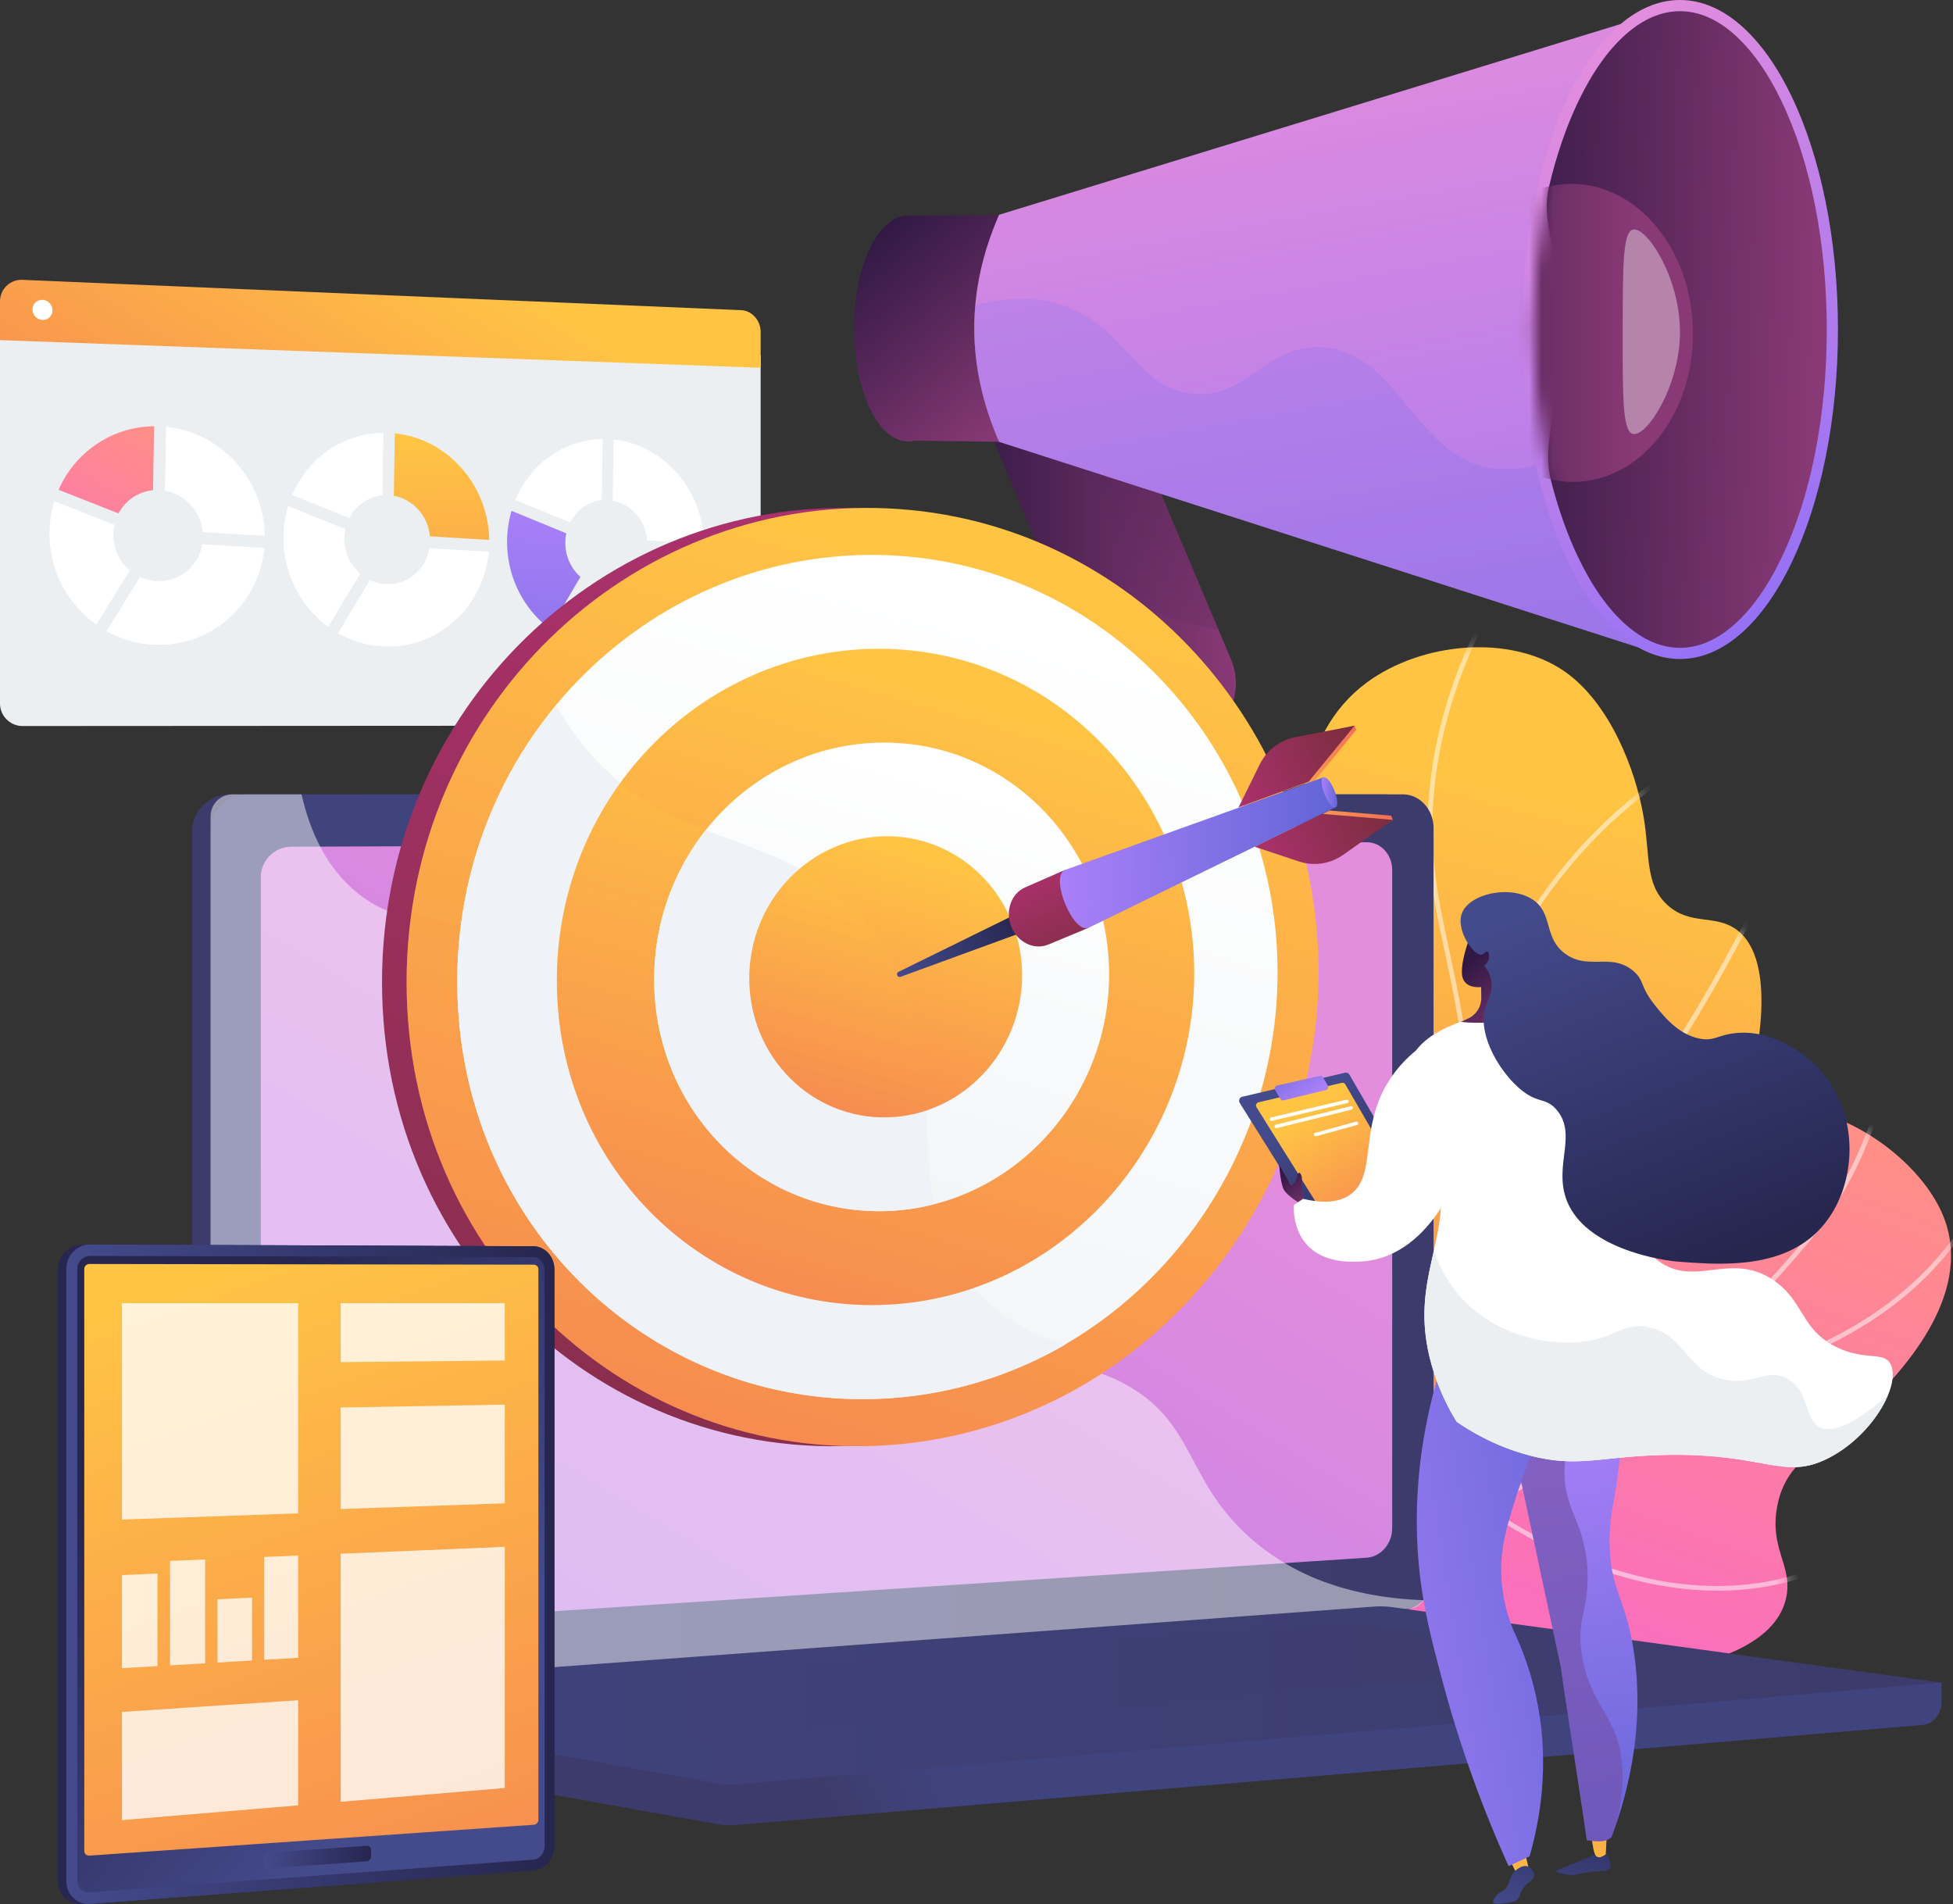 <svg width="159" height="155" fill="none" xmlns="http://www.w3.org/2000/svg"><rect width="100%" height="100%" fill="#333333" stroke="none"/><path d="M0 26.595V57.26a1.84 1.84 0 0 0 1.84 1.842l58.5-.034c.877 0 1.587-.767 1.587-1.71V28.927L0 26.595z" fill="#EBEFF2"/><path d="M60.34 25.25 1.84 22.78A1.751 1.751 0 0 0 0 24.545v3.142l61.927 2.253v-2.913c0-.944-.71-1.74-1.587-1.777z" fill="url(#a)"/><path d="M4.27 25.26c0 .45-.363.802-.812.784a.855.855 0 0 1-.813-.848c0-.451.364-.802.813-.784a.855.855 0 0 1 .812.848z" fill="#fff"/><path d="M9.65 41.794a3.569 3.569 0 0 1 2.81-1.887l.085-5.208c-3.467.036-6.443 2.129-7.773 5.172l4.878 1.923z" fill="url(#b)"/><path d="M13.433 39.945c1.642.287 2.92 1.678 3.073 3.376l5.05.303c-.064-4.59-3.568-8.43-8.038-8.88l-.085 5.201zM16.466 44.304c-.297 1.728-1.784 3.025-3.58 3a3.631 3.631 0 0 1-1.49-.34L8.681 51.38a8.726 8.726 0 0 0 4.206 1.114c4.529.033 8.214-3.433 8.63-7.893l-5.05-.297zM7.845 50.85l2.72-4.42a3.794 3.794 0 0 1-1.256-3.71L4.428 40.8a8.95 8.95 0 0 0-.395 2.64 9.105 9.105 0 0 0 3.812 7.41zM28.446 42.17c.53-1.019 1.522-1.732 2.686-1.846l.081-5.093c-3.314.038-6.157 2.085-7.428 5.06l4.661 1.879z" fill="#fff"/><path d="M32.062 40.36c1.57.28 2.792 1.64 2.938 3.3l4.829.295c-.062-4.49-3.412-8.242-7.686-8.68l-.081 5.086z" fill="url(#c)"/><path d="M34.962 44.621c-.285 1.69-1.706 2.959-3.422 2.936a3.405 3.405 0 0 1-1.425-.334l-2.595 4.319a8.196 8.196 0 0 0 4.02 1.088c4.33.032 7.854-3.358 8.252-7.72l-4.83-.289zM26.72 51.022l2.6-4.32a3.742 3.742 0 0 1-1.285-2.833c0-.274.03-.54.085-.796L23.455 41.2a8.935 8.935 0 0 0-.377 2.581c0 2.984 1.445 5.636 3.643 7.242zM46.42 42.53c.506-.997 1.455-1.695 2.569-1.808l.078-4.98c-3.17.038-5.891 2.042-7.107 4.952l4.46 1.835zM49.88 40.757c1.502.273 2.671 1.602 2.81 3.226l4.623.287c-.059-4.394-3.265-8.062-7.356-8.489l-.077 4.976zM52.654 44.924c-.272 1.653-1.632 2.895-3.275 2.873a3.2 3.2 0 0 1-1.363-.326l-2.482 4.224a7.711 7.711 0 0 0 3.845 1.065c4.144.03 7.517-3.288 7.898-7.555l-4.623-.281z" fill="#fff"/><path d="m44.769 51.19 2.487-4.228a3.694 3.694 0 0 1-1.23-2.77c0-.268.029-.528.082-.778l-4.462-1.831a8.923 8.923 0 0 0-.361 2.524c0 2.918 1.381 5.512 3.484 7.082z" fill="url(#d)"/><path d="M94.854 130.248c3.749-3.517 8.695-9.23 10.933-17.308 2.935-10.594-1.366-15.948-.881-33.884.307-11.341.635-19.252 6.353-23.484 4.48-3.316 11.734-3.975 16.136-.902 3.66 2.556 5.778 7.992 6.424 11.872.526 3.162.103 5.458 1.926 7.124 1.863 1.702 3.874.738 5.616 2 3.533 2.556 1.487 11.026 1.157 12.395-3.678 15.228-17.709 25.498-23.883 29.904-5.105 3.644-13.003 8.498-23.78 12.283z" fill="url(#e)"/><mask id="f" style="mask-type:luminance" maskUnits="userSpaceOnUse" x="94" y="52" width="50" height="79"><path d="M94.854 130.249c3.749-3.518 8.695-9.23 10.933-17.308 2.935-10.594-1.366-15.948-.881-33.884.307-11.341.635-19.252 6.352-23.484 4.481-3.316 11.734-3.975 16.137-.902 3.66 2.556 5.777 7.992 6.424 11.872.526 3.162.103 5.458 1.926 7.124 1.863 1.702 3.874.738 5.616 2 3.532 2.556 1.487 11.026 1.156 12.395-3.677 15.228-17.708 25.498-23.882 29.904-5.106 3.644-13.003 8.498-23.781 12.283z" fill="#fff"/></mask><g opacity=".5" fill="#fff" mask="url(#f)"><path d="m90.584 133.096-.137-.36c6.506-2.472 12.104-5.42 16.638-8.761 6.681-4.924 10.84-10.571 12.362-16.786 1.192-4.868.769-9.915.184-16.9-.468-5.577-1.302-9.487-2.038-12.938-.963-4.513-1.724-8.079-1.194-13.253.538-5.25 2.269-10.47 5.145-15.513l.334.19c-2.849 4.997-4.564 10.165-5.096 15.362-.524 5.114.231 8.653 1.187 13.134.739 3.462 1.576 7.385 2.045 12.986.566 6.757 1.014 12.094-.193 17.024-1.544 6.304-5.752 12.025-12.508 17.004-4.562 3.362-10.19 6.326-16.73 8.811z"/><path d="m119.499 86.399-.199-.087c-.037-.016-3.757-1.664-7.472-5.488-3.43-3.53-7.563-9.689-7.784-18.993l.385-.009c.217 9.18 4.293 15.254 7.675 18.734 3.177 3.27 6.344 4.92 7.153 5.31 3.052-10.08 8.467-16.404 12.486-19.94 4.39-3.864 8.118-5.334 8.155-5.348l.139.36c-.036.013-3.713 1.465-8.054 5.288-4.004 3.528-9.41 9.855-12.422 19.964l-.062.209z"/><path d="m120.299 101.501-.079-.116c-.036-.053-3.705-5.398-8.431-10.035-4.697-4.608-15.7-6.21-15.811-6.225l.053-.381c.112.016 11.242 1.636 16.027 6.331 4.367 4.285 7.835 9.168 8.4 9.977 11.534-3.565 23.849-30.565 23.973-30.838l.351.158c-.031.07-3.167 6.977-7.704 14.217-6.107 9.747-11.707 15.423-16.644 16.872l-.135.04z"/><path d="m109.029 122.93.192-.333c2.946-5.118 2.517-10.494-1.274-15.977-2.842-4.11-6.612-6.738-6.649-6.764l.218-.317c.039.027 3.859 2.688 6.741 6.853 3.751 5.42 4.262 10.964 1.487 16.058 1.365-.198 6.265-1.006 12.388-3.142 6.641-2.317 16.12-6.713 23.566-14.504l14.471-15.14.278.265-14.471 15.141c-7.502 7.849-17.043 12.274-23.727 14.605-7.239 2.524-12.784 3.203-12.839 3.21l-.381.045z"/></g><path d="M96.136 129.374c7.289 3.57 17.084 7.079 27.957 7.339 2.775.067 19.917.477 21.342-6.735.501-2.54-1.371-3.881-.759-7.289.724-4.038 3.817-4.741 7.504-8.433 2.2-2.204 8.638-8.652 6.061-15.18-1.541-3.9-6.231-7.652-10.696-8.648-6.551-1.46-11.335 3.297-19.29 11.485-7.052 7.259-7.333 9.74-12.502 14.879-3.837 3.813-9.941 8.668-19.617 12.582z" fill="url(#g)"/><mask id="h" style="mask-type:luminance" maskUnits="userSpaceOnUse" x="96" y="90" width="63" height="47"><path d="M96.136 129.373c7.289 3.57 17.083 7.079 27.957 7.339 2.775.067 19.917.477 21.341-6.735.502-2.54-1.371-3.881-.759-7.289.724-4.038 3.817-4.741 7.504-8.433 2.2-2.204 8.638-8.652 6.061-15.18-1.54-3.9-6.23-7.652-10.696-8.648-6.55-1.46-11.334 3.296-19.29 11.485-7.052 7.259-7.332 9.74-12.502 14.879-3.837 3.813-9.941 8.668-19.616 12.582z" fill="#fff"/></mask><g opacity=".5" fill="#fff" mask="url(#h)"><path d="M96.308 129.301c-3.204 0-6.382-.338-9.53-1.015-8.273-1.781-16.03-5.739-23.056-11.764l.251-.293c6.976 5.984 14.676 9.914 22.885 11.68 10.935 2.354 22.26.576 33.658-5.283 11.874-6.103 20.854-15.105 26.296-21.582 3.766-4.482 6.238-10.261 7.348-17.179l.38.061c-1.121 6.987-3.622 12.83-7.433 17.366-5.465 6.504-14.484 15.544-26.415 21.677-8.201 4.215-16.368 6.332-24.383 6.332z"/><path d="m134.765 113.421-.04-.168c-.009-.035-.83-3.584-.609-8.29.205-4.348 1.368-10.608 5.741-15.732l.293.25c-7.746 9.076-5.421 21.896-5.087 23.515 20.329-2.625 25.721-14.214 26.89-17.711.032-.096.054-.156.064-.176l.345.17-.173-.085.174.082c-.008.02-.023.064-.045.13-1.191 3.562-6.685 15.385-27.382 17.994l-.171.021z"/><path d="M139.837 129.49c-4.598 0-11.248-1.297-19.142-6.636l-.086-.058.001-.103c0-.11.142-11.1 6.935-22.863l6.847-11.854.333.192-6.846 11.855c-6.392 11.067-6.851 21.435-6.882 22.57 4.866 3.276 12.342 7.03 20.468 6.456 4.888-.344 7.732-2.119 7.76-2.137l.207.325c-.118.075-2.938 1.838-7.914 2.194-.525.037-1.086.059-1.681.059z"/></g><path d="M94.423 60.37c-2.007-.129-3.903-1.4-4.718-3.36L78.206 29.393c-1.047-2.515.135-5.361 2.651-6.37 2.535-1.017 6.487.18 7.56 2.722l11.796 27.918c1.113 2.632-.142 5.51-2.786 6.416-.652.223-2.342.334-3.004.292z" fill="url(#i)"/><path opacity=".3" d="M80.857 23.021c2.535-1.016 6.486.181 7.56 2.723L99.203 51.27c-1.805-.464-3.942-.422-5.993-2.221-3.415-2.994-1.735-6.831-4.441-10.25-1.238-1.561-3.527-3.206-8.187-3.701l-2.376-5.707c-1.047-2.515.135-5.361 2.651-6.37z" fill="url(#j)"/><path d="M73.935 17.54c.099 0 .197.008.294.021l7.108-.078v18.482l-6.864-.094a2.182 2.182 0 0 1-.538.068c-2.436 0-4.41-4.119-4.41-9.2 0-5.08 1.974-9.198 4.41-9.198z" fill="url(#k)"/><path d="M81.337 17.484c-2.693 6.154-2.693 12.286 0 18.481l52.872 16.999.546-51.871-53.418 16.39z" fill="url(#l)"/><path opacity=".3" d="M119.937 37.717c-5.027-1.905-6.59-9.198-12.426-9.443-4.58-.193-5.959 4.254-10.446 3.774-4.594-.49-5.365-5.443-10.509-7.189-2.339-.793-4.785-.647-7.16.024-.32 3.675.325 7.363 1.941 11.082l52.872 16.999-3.127-17.612c-5.214 3.041-8.708 3.288-11.145 2.365z" fill="url(#m)"/><path d="M136.773 53.646c7.103 0 12.861-12.01 12.861-26.823C149.634 12.009 143.876 0 136.773 0c-7.103 0-12.861 12.009-12.861 26.823s5.758 26.823 12.861 26.823z" fill="url(#n)"/><path d="M136.773 52.736c1.508 0 2.99-.633 4.404-1.88 1.44-1.27 2.742-3.107 3.87-5.46 2.371-4.946 3.677-11.542 3.677-18.573 0-7.031-1.306-13.627-3.677-18.573-1.128-2.353-2.43-4.19-3.87-5.46-1.414-1.247-2.896-1.88-4.404-1.88s-2.99.633-4.404 1.88c-1.44 1.27-2.741 3.107-3.87 5.46-.991 2.068-1.796 4.424-2.398 6.98-.837 3.558 1.582 7.271 1.582 11.362 0 4.35-2.361 8.765-1.418 12.495.581 2.298 1.33 4.423 2.234 6.31 1.129 2.352 2.43 4.189 3.87 5.458 1.414 1.248 2.896 1.88 4.404 1.88z" fill="url(#o)"/><mask id="p" style="mask-type:luminance" maskUnits="userSpaceOnUse" x="124" y="0" width="25" height="53"><path d="M136.773 52.735c1.508 0 2.989-.633 4.404-1.88 1.439-1.27 2.741-3.107 3.869-5.46 2.372-4.946 3.678-11.542 3.678-18.573 0-7.031-1.306-13.627-3.678-18.573-1.128-2.353-2.43-4.19-3.869-5.46-1.415-1.247-2.896-1.88-4.404-1.88s-2.99.633-4.404 1.88c-1.44 1.27-2.742 3.107-3.87 5.46-2.371 4.946-3.677 11.542-3.677 18.573 0 7.031 1.306 13.627 3.677 18.573 1.128 2.353 2.43 4.19 3.87 5.46 1.414 1.247 2.896 1.88 4.404 1.88z" fill="#fff"/></mask><g mask="url(#p)"><path d="M137.831 27.174c0 6.796-4.5 12.192-9.972 12.054-5.388-.135-9.695-5.6-9.695-12.206s4.307-12.004 9.695-12.056c5.472-.053 9.972 5.413 9.972 12.208z" fill="url(#q)"/></g><mask id="r" style="mask-type:luminance" maskUnits="userSpaceOnUse" x="124" y="0" width="25" height="53"><path d="M136.773 52.735c1.508 0 2.989-.633 4.404-1.88 1.439-1.27 2.741-3.107 3.869-5.46 2.372-4.946 3.678-11.542 3.678-18.573 0-7.031-1.306-13.627-3.678-18.573-1.128-2.353-2.43-4.19-3.869-5.46-1.415-1.247-2.896-1.88-4.404-1.88s-2.99.633-4.404 1.88c-1.44 1.27-2.742 3.107-3.87 5.46-2.371 4.946-3.677 11.542-3.677 18.573 0 7.031 1.306 13.627 3.677 18.573 1.128 2.353 2.43 4.19 3.87 5.46 1.414 1.247 2.896 1.88 4.404 1.88z" fill="#fff"/></mask><g mask="url(#r)"><path opacity=".38" d="M136.773 27.06c-.018 4.401-2.716 8.524-3.83 8.263-.845-.197-.841-2.93-.835-8.395.007-5.364.01-8.045.835-8.238 1.117-.26 3.847 3.916 3.83 8.37z" fill="#fff"/></g><path d="m158.072 136.974-140.929-1.228v3.632c0 .985.615 1.824 1.447 1.973l39.85 7.151a5.44 5.44 0 0 0 1.43.067l96.67-8.153c.863-.073 1.532-.914 1.532-1.927v-1.515z" fill="url(#s)"/><path d="m112.705 131.085-94.01 6.644c-1.683.119-3.051-1.144-3.051-2.822V67.7a3.045 3.045 0 0 1 3.05-3.037h94.011c1.386 0 2.507 1.23 2.507 2.746v60.753c0 1.517-1.121 2.825-2.507 2.923z" fill="url(#t)"/><path d="m114.204 131.085-94.011 6.644c-1.682.119-3.05-1.144-3.05-2.822V67.7a3.045 3.045 0 0 1 3.05-3.037h94.011c1.386 0 2.506 1.23 2.506 2.746v60.753c0 1.517-1.12 2.825-2.506 2.923z" fill="url(#u)"/><path d="m111.275 126.802-87.561 5.771c-1.37.091-2.482-.946-2.482-2.316v-58.84a2.494 2.494 0 0 1 2.482-2.49l87.561-.362c1.143-.004 2.068 1.003 2.068 2.25v53.593c0 1.247-.925 2.319-2.068 2.394z" fill="url(#v)"/><path d="M70.519 66.501c0 .625-.484 1.132-1.082 1.134-.598.002-1.084-.504-1.084-1.13 0-.626.486-1.133 1.084-1.134.598 0 1.082.506 1.082 1.13z" fill="#fff"/><path opacity=".48" d="M91.553 112.653c-7.247-3.9-12.946 1.041-18.445-3.834-3.334-2.955-1.698-5.159-5.8-9.576-4.544-4.892-7.503-3.248-12.07-7.65-5.773-5.568-2.885-9.899-7.86-13.896-6.033-4.849-12.54-.36-18.284-5.011-2.478-2.006-3.837-4.922-4.547-8.023h-5.62c-.984 0-1.784.798-1.784 1.783v69.665c0 .985.8 1.727 1.784 1.657l95.813-6.801c.47-.034.887-.308 1.155-.706-7.014-.256-11.323-2.607-14.077-5.038-5.389-4.755-4.454-9.444-10.265-12.57z" fill="#fff"/><path d="m111.858 130.784-94.715 6.993 41.298 7.411a5.44 5.44 0 0 0 1.43.067l98.201-8.283-44.707-6.14a7.166 7.166 0 0 0-1.507-.048z" fill="url(#w)"/><path opacity=".3" d="m30.964 137.954 78.853-5.909 24.404 3.325-78.174 6.316-25.083-3.732z" fill="url(#x)"/><path d="M105.348 79.118c0 19.945-15.225 37.16-35.054 38.523-21.088 1.45-39.193-15.384-39.193-37.684 0-22.301 18.105-39.544 39.193-38.571 19.829.915 35.054 17.786 35.054 37.732z" fill="url(#y)"/><path d="M107.348 79.118c0 19.945-15.225 37.16-35.053 38.523-21.088 1.45-39.193-15.384-39.193-37.684 0-22.301 18.105-39.544 39.193-38.571 19.828.915 35.053 17.786 35.053 37.732z" fill="url(#z)"/><path d="M79.272 104.854c-7.161-8.14-.394-18.582-7.897-28.721-6.963-9.409-16.763-6.079-24.312-15.997-1.61-2.114-2.783-4.395-3.62-6.74-6.396 6.922-10.34 16.257-10.34 26.56 0 22.302 18.104 39.135 39.192 37.686 7.3-.502 13.959-3.14 19.446-7.224-6.143-.563-10.006-2.765-12.469-5.564z" fill="url(#A)" opacity=".3"/><path d="M104.011 79.156c0 18.046-13.817 33.545-31.716 34.673-18.92 1.192-35.067-13.966-35.067-33.919 0-19.953 16.148-35.475 35.067-34.711 17.899.723 31.716 15.91 31.716 33.957z" fill="url(#B)"/><path d="M72.295 113.829a32.87 32.87 0 0 0 14.412-4.362c-3.35-1.022-5.73-2.675-7.435-4.613-7.161-8.14-.394-18.582-7.897-28.721-6.963-9.409-16.763-6.079-24.312-15.997a23.89 23.89 0 0 1-1.778-2.7c-5.018 6.062-8.056 13.9-8.056 22.474 0 19.953 16.147 35.111 35.066 33.919z" fill="#EFF2F6"/><path d="M97.227 79.232c0 14.186-10.927 26.25-24.932 26.971-14.622.753-26.958-11.046-26.958-26.385 0-15.339 12.336-27.416 26.958-26.994 14.005.405 24.932 12.222 24.932 26.408z" fill="url(#C)"/><path opacity=".3" d="M71.374 76.132c-5.94-8.026-13.935-6.784-20.85-12.399a27.353 27.353 0 0 0-5.187 16.085c0 15.339 12.336 27.138 26.958 26.385a25.408 25.408 0 0 0 6.977-1.35c-7.161-8.139-.394-18.581-7.898-28.72z" fill="url(#D)"/><path d="M90.297 79.31c0 10.244-7.938 18.865-18.002 19.268-10.38.415-19.035-8.018-19.035-18.849 0-10.83 8.656-19.46 19.035-19.279 10.064.175 18.002 8.617 18.002 18.86z" fill="url(#E)"/><path d="M57.47 67.575a19.526 19.526 0 0 0-4.21 12.154c0 10.83 8.656 19.264 19.035 18.849a18.175 18.175 0 0 0 3.728-.54c-1.329-6.795.905-14.401-4.649-21.905-4.02-5.433-8.975-6.62-13.904-8.558z" fill="#EFF2F6"/><path d="M83.215 79.39c0 6.214-4.844 11.389-10.92 11.562-6.189.177-11.291-4.886-11.291-11.31 0-6.425 5.102-11.603 11.291-11.567 6.076.037 10.92 5.102 10.92 11.315z" fill="url(#F)"/><path opacity=".3" d="M75.445 90.392c-.148-4.634-.515-9.454-4.07-14.26-1.915-2.587-4.04-4.21-6.274-5.41a11.685 11.685 0 0 0-4.097 8.92c0 6.424 5.102 11.487 11.291 11.31a10.874 10.874 0 0 0 3.15-.56z" fill="url(#G)"/><path d="M107.054 63.522c.027-.025-5.613 1.938-5.613 1.938l1.722-3.482c.578-1.17 5.819-2.653 7.114-2.905l.137.338-3.36 4.111z" fill="url(#H)"/><path d="m83.325 75.86-10.002 3.656c-.261.096-.422-.281-.173-.404l9.578-4.708a.12.12 0 0 1 .165.063l.502 1.235a.12.12 0 0 1-.07.159z" fill="url(#I)"/><path d="M108.228 65.978c.036-.003-5.482 2.691-5.482 2.691l3.624 1.2c1.219.403 5.936-2.366 7.023-3.131l-.138-.338-5.027-.422z" fill="url(#J)"/><path d="M107.594 66.245c.036-.002-5.457 2.68-5.457 2.68l3.61 1.2a4.028 4.028 0 0 0 3.596-.534l4.05-2.853-5.799-.493z" fill="url(#K)"/><path d="M106.535 63.64c.027-.025-5.7 2.083-5.7 2.083l1.712-3.472a4.122 4.122 0 0 1 2.901-2.24l4.829-.938-3.742 4.567z" fill="url(#L)"/><path d="m88.629 75.521-3.276 1.364c-1.15.48-2.496-.167-3.014-1.441-.518-1.274-.019-2.709 1.124-3.209l3.251-1.424 1.915 4.71z" fill="url(#M)"/><path d="M85.572 74.912c-1.266.068-2.425-.271-3.424-.762-.04.422.018.867.192 1.294.517 1.274 1.863 1.921 3.013 1.441l3.276-1.364-.563-1.383c-.736.435-1.503.722-2.495.774z" fill="url(#N)" opacity=".3"/><path d="m108.726 65.708-20.097 9.814c-1.283.521-3.197-4.189-1.915-4.71l21.024-7.535.988 2.43z" fill="url(#O)"/><path d="M102.22 67.898c-4.127 1.502-5.126.734-8.634 2.53-3.233 1.653-4.514 3.394-6.367 4.13.439.69.963 1.145 1.41.963l20.097-9.814-.384-.944a28.186 28.186 0 0 1-6.122 3.135z" fill="url(#P)" opacity=".3"/><path d="M108.633 64.332c.276.677.32 1.301.1 1.394-.219.092-.619-.38-.894-1.056-.274-.675-.32-1.299-.101-1.393.219-.095.62.377.895 1.055z" fill="url(#Q)"/><path d="M45.136 150.242c0 1.042-.768 1.948-1.715 2.019l-36.1 2.716c-1.059.08-1.924-.756-1.924-1.862v-49.807c0-1.107.865-2.004 1.925-1.999l36.1.141c.946.004 1.715.855 1.715 1.896v46.896z" fill="url(#R)"/><path d="M6.295 103.309v49.741c0 .592.46 1.037 1.027.995l28.482-2.103 7.617-.563c.508-.038.918-.521.918-1.079v-46.954c0-.559-.41-1.012-.917-1.014l-7.892-.02-28.208-.072c-.567-.001-1.027.477-1.027 1.069z" fill="url(#S)"/><path d="M43.833 148.139a.416.416 0 0 1-.385.404l-36.155 2.511c-.237.016-.43-.149-.43-.369V103.29c0-.219.193-.398.43-.397l36.155.057c.212 0 .385.17.385.377v44.812z" fill="url(#T)"/><path d="m29.837 151.515-7.992.58a.346.346 0 0 1-.381-.343v-.536a.41.41 0 0 1 .381-.398l7.992-.564a.339.339 0 0 1 .372.339v.529a.403.403 0 0 1-.372.393z" fill="url(#U)"/><path d="M44.452 150.26c0 1.042-.768 1.948-1.715 2.019L6.64 154.995c-1.06.08-1.924-.755-1.924-1.862v-49.806c0-1.106.865-2.003 1.924-1.999l36.098.142c.947.004 1.715.854 1.715 1.896v46.894z" fill="url(#V)"/><path d="M45.136 150.242c0 1.042-.768 1.948-1.715 2.019l-36.1 2.716c-1.059.08-1.924-.756-1.924-1.862v-49.807c0-1.107.865-2.004 1.925-1.999l36.1.141c.946.004 1.715.855 1.715 1.896v46.896z" fill="url(#W)"/><path d="M6.294 103.309v49.741c0 .592.46 1.037 1.028.995l28.482-2.103 7.617-.563c.508-.038.918-.521.918-1.079v-46.954c0-.559-.41-1.012-.918-1.014l-7.891-.02-28.208-.072c-.567-.001-1.028.477-1.028 1.069z" fill="url(#X)"/><path d="M43.833 148.139a.416.416 0 0 1-.386.404l-36.155 2.511c-.237.016-.43-.149-.43-.369V103.29c0-.219.193-.398.43-.397l36.155.057c.212 0 .386.17.386.377v44.812z" fill="url(#Y)"/><path d="m29.837 151.515-7.992.58a.346.346 0 0 1-.382-.343v-.536a.41.41 0 0 1 .382-.398l7.992-.564a.339.339 0 0 1 .372.339v.529a.403.403 0 0 1-.372.393z" fill="url(#Z)"/><path opacity=".78" d="m24.275 123.194-14.349.504v-17.617h14.35v17.113zM24.275 146.962l-14.349 1.204v-8.809l14.35-.952v8.557zM41.097 110.751l-13.362.133v-4.803h13.362v4.67zM41.097 122.378l-13.362.463v-8.265l13.362-.234v8.036zM41.097 145.551l-13.362 1.121v-20.193l13.362-.563v19.635zM12.824 135.627l-2.898.172v-7.581l2.898-.128v7.537zM16.7 135.398l-2.853.169v-8.501l2.853-.121v8.453zM20.517 135.172l-2.81.166v-5.149l2.81-.137v5.12zM24.275 134.949l-2.766.164v-8.37l2.766-.117v8.323z" fill="#fff"/><path d="M130.764 150.911c.429.686.363 1.007.289 1.153-.217.427-.879.114-2.484.476-.188.043-.547.13-1.012.071-.398-.052-.879-.211-.87-.317.003-.038.071-.061.096-.069.441-.143 3.174-1.305 3.174-1.305l.807-.009z" fill="url(#aa)"/><path d="m130.814 149.299-.083 1.642s-.643.563-.887-.014c-.176-.414-.293-1.569-.293-1.569l1.263-.059z" fill="url(#ab)"/><path d="m122.705 150.956.876 1.789.973-.261-.409-1.699-1.44.171z" fill="url(#ac)"/><path d="M123.995 153.736c.42-.619.853-.612.899-1.011.036-.315-.192-.671-.49-.785-.42-.159-.87.205-.972.288-.691.559-.41 1.291-1.075 1.691-.133.08-.349.173-.561.418-.09.104-.313.361-.238.515.086.177.526.125.944.075.502-.06.753-.09.979-.266.313-.244.19-.447.514-.925z" fill="url(#ad)"/><path d="M132.072 110.105a53.53 53.53 0 0 1-.332 9.72c-.364 2.882-.672 3.4-.697 5.374-.053 4.295 1.371 4.791 2.022 9.587.719 5.296-.344 9.64-.767 11.299a30.39 30.39 0 0 1-1.101 3.453c-.452.465-1.211.364-2.01.269-.69-4.8-1.427-9.31-2.117-14.11l-4.606-21.54 9.608-4.052z" fill="url(#ae)"/><path opacity=".3" d="M129.187 149.807c-.69-4.8-1.427-9.31-2.117-14.11l-4.606-21.54 9.608-4.052c.014.251.021.492.032.738-4.287 4.394-4.927 7.646-4.702 9.81.272 2.624 1.818 3.808 1.853 7.643.025 2.741-.755 3.289-.55 5.749.263 3.166 1.769 4.834 2.583 6.609.786 1.715 1.221 4.201.281 7.867-.132.381-.258.723-.371 1.017-.453.465-1.212.364-2.011.269z" fill="url(#af)"/><path d="M126.545 114.217c-2.082 4.287-3.16 7.616-3.725 9.662-.345 1.249-.644 2.545-.6 4.208.053 2.037.594 3.67 1.032 4.708a25.075 25.075 0 0 1 1.652 4.658c1.42 5.763.457 10.764-.38 13.663l-1.702.796a97.22 97.22 0 0 1-5.395-15.111c-.93-3.49-1.646-6.228-1.944-9.756-.313-3.722-.272-9.653 2.191-16.94l8.871 4.112z" fill="url(#ag)"/><path d="M122.522 82.11c-3.668.948-6.446 1.848-7.549 3.902-1.165 2.169 1.087 3.542 2.039 8.01 1.457 6.841-2.304 9.754-.583 16.621a18.085 18.085 0 0 0 2.166 5.094c1.284.881 3.306 2.061 5.974 2.753 3.882 1.007 5.679.085 10.779-.045 8.343-.214 9.785 2.091 13.414.299 3.667-1.811 6.076-6.082 5.128-7.744-.567-.994-2.033-.222-4.316-1.312-2.944-1.405-2.658-3.679-5.095-5.407-3.5-2.483-6.417.559-9.414-1.604-3.032-2.187-3.858-8.05-2.945-11.656.596-2.356.404-4.848.792-7.246.033-.2.045-.514-.106-.858-.576-1.312-3.069-1.366-4.952-1.39-2.872-.036-5.031.506-5.332.584z" fill="#fff"/><path d="M148.109 116.158c-1.213-.67-.771-2.894-2.569-3.905-1.669-.939-2.785.562-5.173.041-3.063-.668-3.145-3.557-6.084-4.237-2.113-.49-2.625.876-5.59 1.179-2.959.302-6.946-.599-9.667-3.537a10.616 10.616 0 0 1-2.285-3.915c-.58 2.626-1.236 5.173-.312 8.859a18.085 18.085 0 0 0 2.166 5.094c1.284.881 3.306 2.061 5.973 2.753 3.883 1.007 5.68.085 10.78-.045 8.342-.214 9.785 2.091 13.414.299 2.343-1.157 4.168-3.318 4.936-5.162-3.084 2.659-4.709 3.063-5.589 2.576z" fill="#EBEFF2"/><path d="M119.839 75.85s-.866 2.01-.819 3.365c.048 1.356 1.564 1.132 1.564 1.132l.013.857a1.851 1.851 0 0 1-1.072 1.709l-.583.271s3.995.515 6.013-1.177l-.622-.01a1.852 1.852 0 0 1-1.794-1.512l-.068-.362s.332-4.266-2.632-4.273z" fill="url(#ah)"/><path d="m115.835 97.788-5.973-10.304a.334.334 0 0 0-.365-.158l-8.358 1.953a.335.335 0 0 0-.208.503l6.932 11.084c.084.133.249.19.397.137l7.346-2.653.229-.562z" fill="url(#ai)"/><path d="m114.366 96.619-4.837-8.344a.27.27 0 0 0-.295-.127l-6.768 1.581a.271.271 0 0 0-.168.407l5.613 8.975a.27.27 0 0 0 .321.11l5.948-2.147.186-.455z" fill="url(#aj)"/><path d="m108.101 88.371-.384-.67a.244.244 0 0 0-.265-.116l-3.481.783a.245.245 0 0 0-.158.362l.427.728c.055.093.164.14.269.114l3.438-.842a.244.244 0 0 0 .154-.359z" fill="url(#ak)"/><path d="m103.542 91.24.016-.002 6.128-1.446a.14.14 0 0 0 .105-.17.143.143 0 0 0-.17-.105l-6.128 1.447a.14.14 0 0 0 .049.277zM103.927 91.834l.017-.003 6.091-1.503a.14.14 0 1 0-.068-.274l-6.09 1.503a.142.142 0 0 0-.104.171c.018.07.084.115.154.106zM107.139 92.496a.142.142 0 0 0 .021-.004l3.311-.914a.14.14 0 0 0 .099-.174.142.142 0 0 0-.174-.098l-3.311.914a.14.14 0 0 0 .054.276z" fill="#fff"/><path d="M106.167 98.154s-1.479-.794-1.709-1.44c-.23-.644-.32-1.894-.32-1.894l.988 1.67s.377-.152.484-.747c.107-.596.446-.096.377.353-.068.448.18 2.058.18 2.058z" fill="url(#al)"/><path d="M115.565 85.29c-.682.52-1.7 1.415-2.54 2.774-2.39 3.867-.914 7.566-3.06 9.153-.613.454-1.728.887-3.877.371l-.75.506s-.454 5.035 5.556 4.594c6.011-.442 8.218-8.203 8.218-8.203l-3.547-9.195z" fill="#fff"/><path d="M120.61 77.713c.202-.034.348-.305.493-.24.153.068.168.445.063.718a.956.956 0 0 1-.335.426c.174.203.402.524.522.958.264.96-.189 1.788-.367 2.266-.801 2.15.983 5.298 2.78 6.813 1.461 1.232 2.046.64 2.942 1.67 1.745 2.005-.224 4.532.825 7.34 1.595 4.268 8.604 4.996 8.894 5.023l.31.025c3.137.236 7.891.592 10.985-2.223 2.315-2.106 3.175-5.509 2.746-8.408-.113-.763-.586-3.654-3.154-5.832-.408-.346-2.821-2.388-5.835-2.166-1.596.118-1.872.707-3.12.46-1.71-.337-2.865-1.77-3.581-2.659-1.317-1.635-.871-2.045-1.786-2.827-1.793-1.532-3.626-.06-5.516-1.387-1.863-1.308-.975-3.365-2.761-4.483-1.843-1.153-5.124-.425-5.703 1.178-.498 1.377.98 3.45 1.598 3.348z" fill="url(#am)"/><defs><linearGradient id="I" x1="72.973" y1="79.219" x2="83.144" y2="75.084" gradientUnits="userSpaceOnUse"><stop stop-color="#444B8C"/><stop offset=".996" stop-color="#26264F"/></linearGradient><linearGradient id="a" x1="35.68" y1="19.278" x2="10.18" y2="60.964" gradientUnits="userSpaceOnUse"><stop stop-color="#FFC444"/><stop offset=".996" stop-color="#F36F56"/></linearGradient><linearGradient id="c" x1="35.614" y1="35.754" x2="37.479" y2="71.445" gradientUnits="userSpaceOnUse"><stop stop-color="#FFC444"/><stop offset=".996" stop-color="#F36F56"/></linearGradient><linearGradient id="d" x1="44.664" y1="40.862" x2="42.054" y2="70.49" gradientUnits="userSpaceOnUse"><stop stop-color="#AA80F9"/><stop offset=".996" stop-color="#6165D7"/></linearGradient><linearGradient id="e" x1="127.342" y1="64.304" x2="104.842" y2="152.727" gradientUnits="userSpaceOnUse"><stop stop-color="#FFC444"/><stop offset=".996" stop-color="#F36F56"/></linearGradient><linearGradient id="g" x1="138.864" y1="86.16" x2="122.829" y2="129.2" gradientUnits="userSpaceOnUse"><stop stop-color="#FF9085"/><stop offset=".629" stop-color="#FC7BA7"/><stop offset="1" stop-color="#FB6FBB"/></linearGradient><linearGradient id="i" x1="77.825" y1="41.519" x2="100.619" y2="41.519" gradientUnits="userSpaceOnUse"><stop stop-color="#311944"/><stop offset="1" stop-color="#893976"/></linearGradient><linearGradient id="j" x1="95.041" y1="30.801" x2="79.498" y2="49.132" gradientUnits="userSpaceOnUse"><stop stop-color="#311944"/><stop offset="1" stop-color="#893976"/></linearGradient><linearGradient id="k" x1="70.865" y1="19.41" x2="83.41" y2="34.207" gradientUnits="userSpaceOnUse"><stop stop-color="#311944"/><stop offset="1" stop-color="#893976"/></linearGradient><linearGradient id="l" x1="104.132" y1="-1.211" x2="118.476" y2="78.129" gradientUnits="userSpaceOnUse"><stop offset=".004" stop-color="#E38DDD"/><stop offset="1" stop-color="#9571F6"/></linearGradient><linearGradient id="m" x1="99.224" y1="-1.066" x2="113.747" y2="79.262" gradientUnits="userSpaceOnUse"><stop stop-color="#AA80F9"/><stop offset=".996" stop-color="#6165D7"/></linearGradient><linearGradient id="n" x1="122.487" y1="9.974" x2="151.06" y2="43.672" gradientUnits="userSpaceOnUse"><stop offset=".004" stop-color="#E38DDD"/><stop offset="1" stop-color="#9571F6"/></linearGradient><linearGradient id="o" x1="120.485" y1="26.408" x2="148.03" y2="27.11" gradientUnits="userSpaceOnUse"><stop stop-color="#311944"/><stop offset="1" stop-color="#893976"/></linearGradient><linearGradient id="q" x1="110.542" y1="27.098" x2="133.171" y2="27.098" gradientUnits="userSpaceOnUse"><stop stop-color="#311944"/><stop offset="1" stop-color="#893976"/></linearGradient><linearGradient id="s" x1="76.671" y1="142.391" x2="66.771" y2="146.549" gradientUnits="userSpaceOnUse"><stop stop-color="#40447E"/><stop offset=".996" stop-color="#3C3B6B"/></linearGradient><linearGradient id="t" x1="63.451" y1="98.757" x2="52.707" y2="103.27" gradientUnits="userSpaceOnUse"><stop stop-color="#40447E"/><stop offset=".996" stop-color="#3C3B6B"/></linearGradient><linearGradient id="u" x1="17.143" y1="101.2" x2="116.71" y2="101.2" gradientUnits="userSpaceOnUse"><stop stop-color="#40447E"/><stop offset=".996" stop-color="#3C3B6B"/></linearGradient><linearGradient id="v" x1="80.042" y1="77.067" x2="3.733" y2="201.816" gradientUnits="userSpaceOnUse"><stop offset=".004" stop-color="#E38DDD"/><stop offset="1" stop-color="#9571F6"/></linearGradient><linearGradient id="w" x1="17.143" y1="138.02" x2="158.072" y2="138.02" gradientUnits="userSpaceOnUse"><stop stop-color="#40447E"/><stop offset=".996" stop-color="#3C3B6B"/></linearGradient><linearGradient id="x" x1="30.964" y1="136.866" x2="134.221" y2="136.866" gradientUnits="userSpaceOnUse"><stop stop-color="#40447E"/><stop offset=".996" stop-color="#3C3B6B"/></linearGradient><linearGradient id="y" x1="77.889" y1="45.998" x2="46.773" y2="153.708" gradientUnits="userSpaceOnUse"><stop stop-color="#AB316D"/><stop offset="1" stop-color="#792D3D"/></linearGradient><linearGradient id="z" x1="79.89" y1="45.998" x2="48.774" y2="153.708" gradientUnits="userSpaceOnUse"><stop stop-color="#FFC444"/><stop offset=".996" stop-color="#F36F56"/></linearGradient><linearGradient id="A" x1="76.583" y1="43.357" x2="44.778" y2="153.452" gradientUnits="userSpaceOnUse"><stop stop-color="#FFC444"/><stop offset=".996" stop-color="#F36F56"/></linearGradient><linearGradient id="B" x1="79.317" y1="49.358" x2="51.322" y2="146.264" gradientUnits="userSpaceOnUse"><stop stop-color="#fff"/><stop offset=".996" stop-color="#EBEFF2"/></linearGradient><linearGradient id="C" x1="78.047" y1="56.068" x2="56.285" y2="131.398" gradientUnits="userSpaceOnUse"><stop stop-color="#FFC444"/><stop offset=".996" stop-color="#F36F56"/></linearGradient><linearGradient id="D" x1="68.065" y1="70.433" x2="53.352" y2="121.36" gradientUnits="userSpaceOnUse"><stop stop-color="#FFC444"/><stop offset=".996" stop-color="#F36F56"/></linearGradient><linearGradient id="E" x1="76.611" y1="62.771" x2="61.073" y2="116.556" gradientUnits="userSpaceOnUse"><stop stop-color="#fff"/><stop offset=".996" stop-color="#EBEFF2"/></linearGradient><linearGradient id="F" x1="75.009" y1="69.469" x2="65.689" y2="101.731" gradientUnits="userSpaceOnUse"><stop stop-color="#FFC444"/><stop offset=".996" stop-color="#F36F56"/></linearGradient><linearGradient id="G" x1="71.355" y1="73.339" x2="64.048" y2="98.633" gradientUnits="userSpaceOnUse"><stop stop-color="#FFC444"/><stop offset=".996" stop-color="#F36F56"/></linearGradient><linearGradient id="H" x1="100.969" y1="64.409" x2="110.708" y2="60.032" gradientUnits="userSpaceOnUse"><stop stop-color="#FFC444"/><stop offset=".996" stop-color="#F36F56"/></linearGradient><linearGradient id="b" x1="12.561" y1="33.535" x2="2.224" y2="49.942" gradientUnits="userSpaceOnUse"><stop stop-color="#FF9085"/><stop offset="1" stop-color="#FB6FBB"/></linearGradient><linearGradient id="J" x1="103.325" y1="69.959" x2="112.917" y2="65.648" gradientUnits="userSpaceOnUse"><stop stop-color="#FFC444"/><stop offset=".996" stop-color="#F36F56"/></linearGradient><linearGradient id="K" x1="102.839" y1="70.489" x2="113.022" y2="65.913" gradientUnits="userSpaceOnUse"><stop stop-color="#AB316D"/><stop offset="1" stop-color="#792D3D"/></linearGradient><linearGradient id="L" x1="100.222" y1="64.36" x2="110.564" y2="59.712" gradientUnits="userSpaceOnUse"><stop stop-color="#AB316D"/><stop offset="1" stop-color="#792D3D"/></linearGradient><linearGradient id="M" x1="83.575" y1="71.133" x2="87.763" y2="79.932" gradientUnits="userSpaceOnUse"><stop stop-color="#AB316D"/><stop offset="1" stop-color="#792D3D"/></linearGradient><linearGradient id="N" x1="83.481" y1="71.178" x2="87.669" y2="79.977" gradientUnits="userSpaceOnUse"><stop stop-color="#AB316D"/><stop offset="1" stop-color="#792D3D"/></linearGradient><linearGradient id="O" x1="86.29" y1="69.42" x2="108.726" y2="69.42" gradientUnits="userSpaceOnUse"><stop stop-color="#AA80F9"/><stop offset=".996" stop-color="#6165D7"/></linearGradient><linearGradient id="P" x1="87.219" y1="70.162" x2="108.726" y2="70.162" gradientUnits="userSpaceOnUse"><stop stop-color="#AA80F9"/><stop offset=".996" stop-color="#6165D7"/></linearGradient><linearGradient id="Q" x1="107.599" y1="64.501" x2="108.873" y2="64.501" gradientUnits="userSpaceOnUse"><stop stop-color="#AA80F9"/><stop offset=".996" stop-color="#6165D7"/></linearGradient><linearGradient id="R" x1="5.397" y1="128.145" x2="45.136" y2="128.145" gradientUnits="userSpaceOnUse"><stop stop-color="#444B8C"/><stop offset=".996" stop-color="#26264F"/></linearGradient><linearGradient id="S" x1="37.102" y1="137.832" x2="11.205" y2="116.644" gradientUnits="userSpaceOnUse"><stop stop-color="#444B8C"/><stop offset=".996" stop-color="#26264F"/></linearGradient><linearGradient id="T" x1="16.924" y1="103.31" x2="45.559" y2="183.861" gradientUnits="userSpaceOnUse"><stop stop-color="#FFC444"/><stop offset=".996" stop-color="#F36F56"/></linearGradient><linearGradient id="U" x1="21.464" y1="151.174" x2="30.209" y2="151.174" gradientUnits="userSpaceOnUse"><stop stop-color="#444B8C"/><stop offset=".996" stop-color="#26264F"/></linearGradient><linearGradient id="V" x1="4.715" y1="128.164" x2="44.452" y2="128.164" gradientUnits="userSpaceOnUse"><stop offset=".004" stop-color="#26264F"/><stop offset="1" stop-color="#444B8C"/></linearGradient><linearGradient id="W" x1="5.397" y1="128.145" x2="45.136" y2="128.145" gradientUnits="userSpaceOnUse"><stop stop-color="#444B8C"/><stop offset=".996" stop-color="#26264F"/></linearGradient><linearGradient id="X" x1="37.102" y1="137.832" x2="11.205" y2="116.644" gradientUnits="userSpaceOnUse"><stop stop-color="#444B8C"/><stop offset=".996" stop-color="#26264F"/></linearGradient><linearGradient id="Y" x1="16.923" y1="103.31" x2="45.558" y2="183.861" gradientUnits="userSpaceOnUse"><stop stop-color="#FFC444"/><stop offset=".996" stop-color="#F36F56"/></linearGradient><linearGradient id="Z" x1="21.463" y1="151.174" x2="30.209" y2="151.174" gradientUnits="userSpaceOnUse"><stop stop-color="#444B8C"/><stop offset=".996" stop-color="#26264F"/></linearGradient><linearGradient id="aa" x1="128.05" y1="156.834" x2="130.156" y2="145.027" gradientUnits="userSpaceOnUse"><stop stop-color="#444B8C"/><stop offset=".996" stop-color="#26264F"/></linearGradient><linearGradient id="ab" x1="130.767" y1="154.26" x2="128.596" y2="135.951" gradientUnits="userSpaceOnUse"><stop stop-color="#FFC444"/><stop offset=".996" stop-color="#F36F56"/></linearGradient><linearGradient id="ac" x1="124.026" y1="155.06" x2="121.855" y2="136.75" gradientUnits="userSpaceOnUse"><stop stop-color="#FFC444"/><stop offset=".996" stop-color="#F36F56"/></linearGradient><linearGradient id="ad" x1="122.834" y1="155.902" x2="124.939" y2="144.096" gradientUnits="userSpaceOnUse"><stop stop-color="#444B8C"/><stop offset=".996" stop-color="#26264F"/></linearGradient><linearGradient id="ae" x1="127.667" y1="114.566" x2="133.833" y2="152.2" gradientUnits="userSpaceOnUse"><stop stop-color="#AA80F9"/><stop offset=".996" stop-color="#6165D7"/></linearGradient><linearGradient id="af" x1="127.667" y1="114.566" x2="133.833" y2="152.2" gradientUnits="userSpaceOnUse"><stop stop-color="#311944"/><stop offset="1" stop-color="#893976"/></linearGradient><linearGradient id="ag" x1="103.941" y1="133.697" x2="134.603" y2="128.642" gradientUnits="userSpaceOnUse"><stop stop-color="#AA80F9"/><stop offset=".996" stop-color="#6165D7"/></linearGradient><linearGradient id="ah" x1="119.254" y1="78.627" x2="123.954" y2="84.539" gradientUnits="userSpaceOnUse"><stop stop-color="#311944"/><stop offset="1" stop-color="#893976"/></linearGradient><linearGradient id="ai" x1="105.738" y1="90.244" x2="115.211" y2="102.16" gradientUnits="userSpaceOnUse"><stop stop-color="#444B8C"/><stop offset=".996" stop-color="#26264F"/></linearGradient><linearGradient id="aj" x1="106.558" y1="90.489" x2="114.785" y2="102.681" gradientUnits="userSpaceOnUse"><stop stop-color="#FFC444"/><stop offset=".996" stop-color="#F36F56"/></linearGradient><linearGradient id="ak" x1="106.452" y1="89.323" x2="104.095" y2="85.624" gradientUnits="userSpaceOnUse"><stop stop-color="#AA80F9"/><stop offset=".996" stop-color="#6165D7"/></linearGradient><linearGradient id="al" x1="104.659" y1="95.525" x2="106.932" y2="98.384" gradientUnits="userSpaceOnUse"><stop stop-color="#311944"/><stop offset="1" stop-color="#893976"/></linearGradient><linearGradient id="am" x1="129.518" y1="72.134" x2="141.258" y2="101.965" gradientUnits="userSpaceOnUse"><stop stop-color="#444B8C"/><stop offset=".996" stop-color="#26264F"/></linearGradient></defs></svg>
